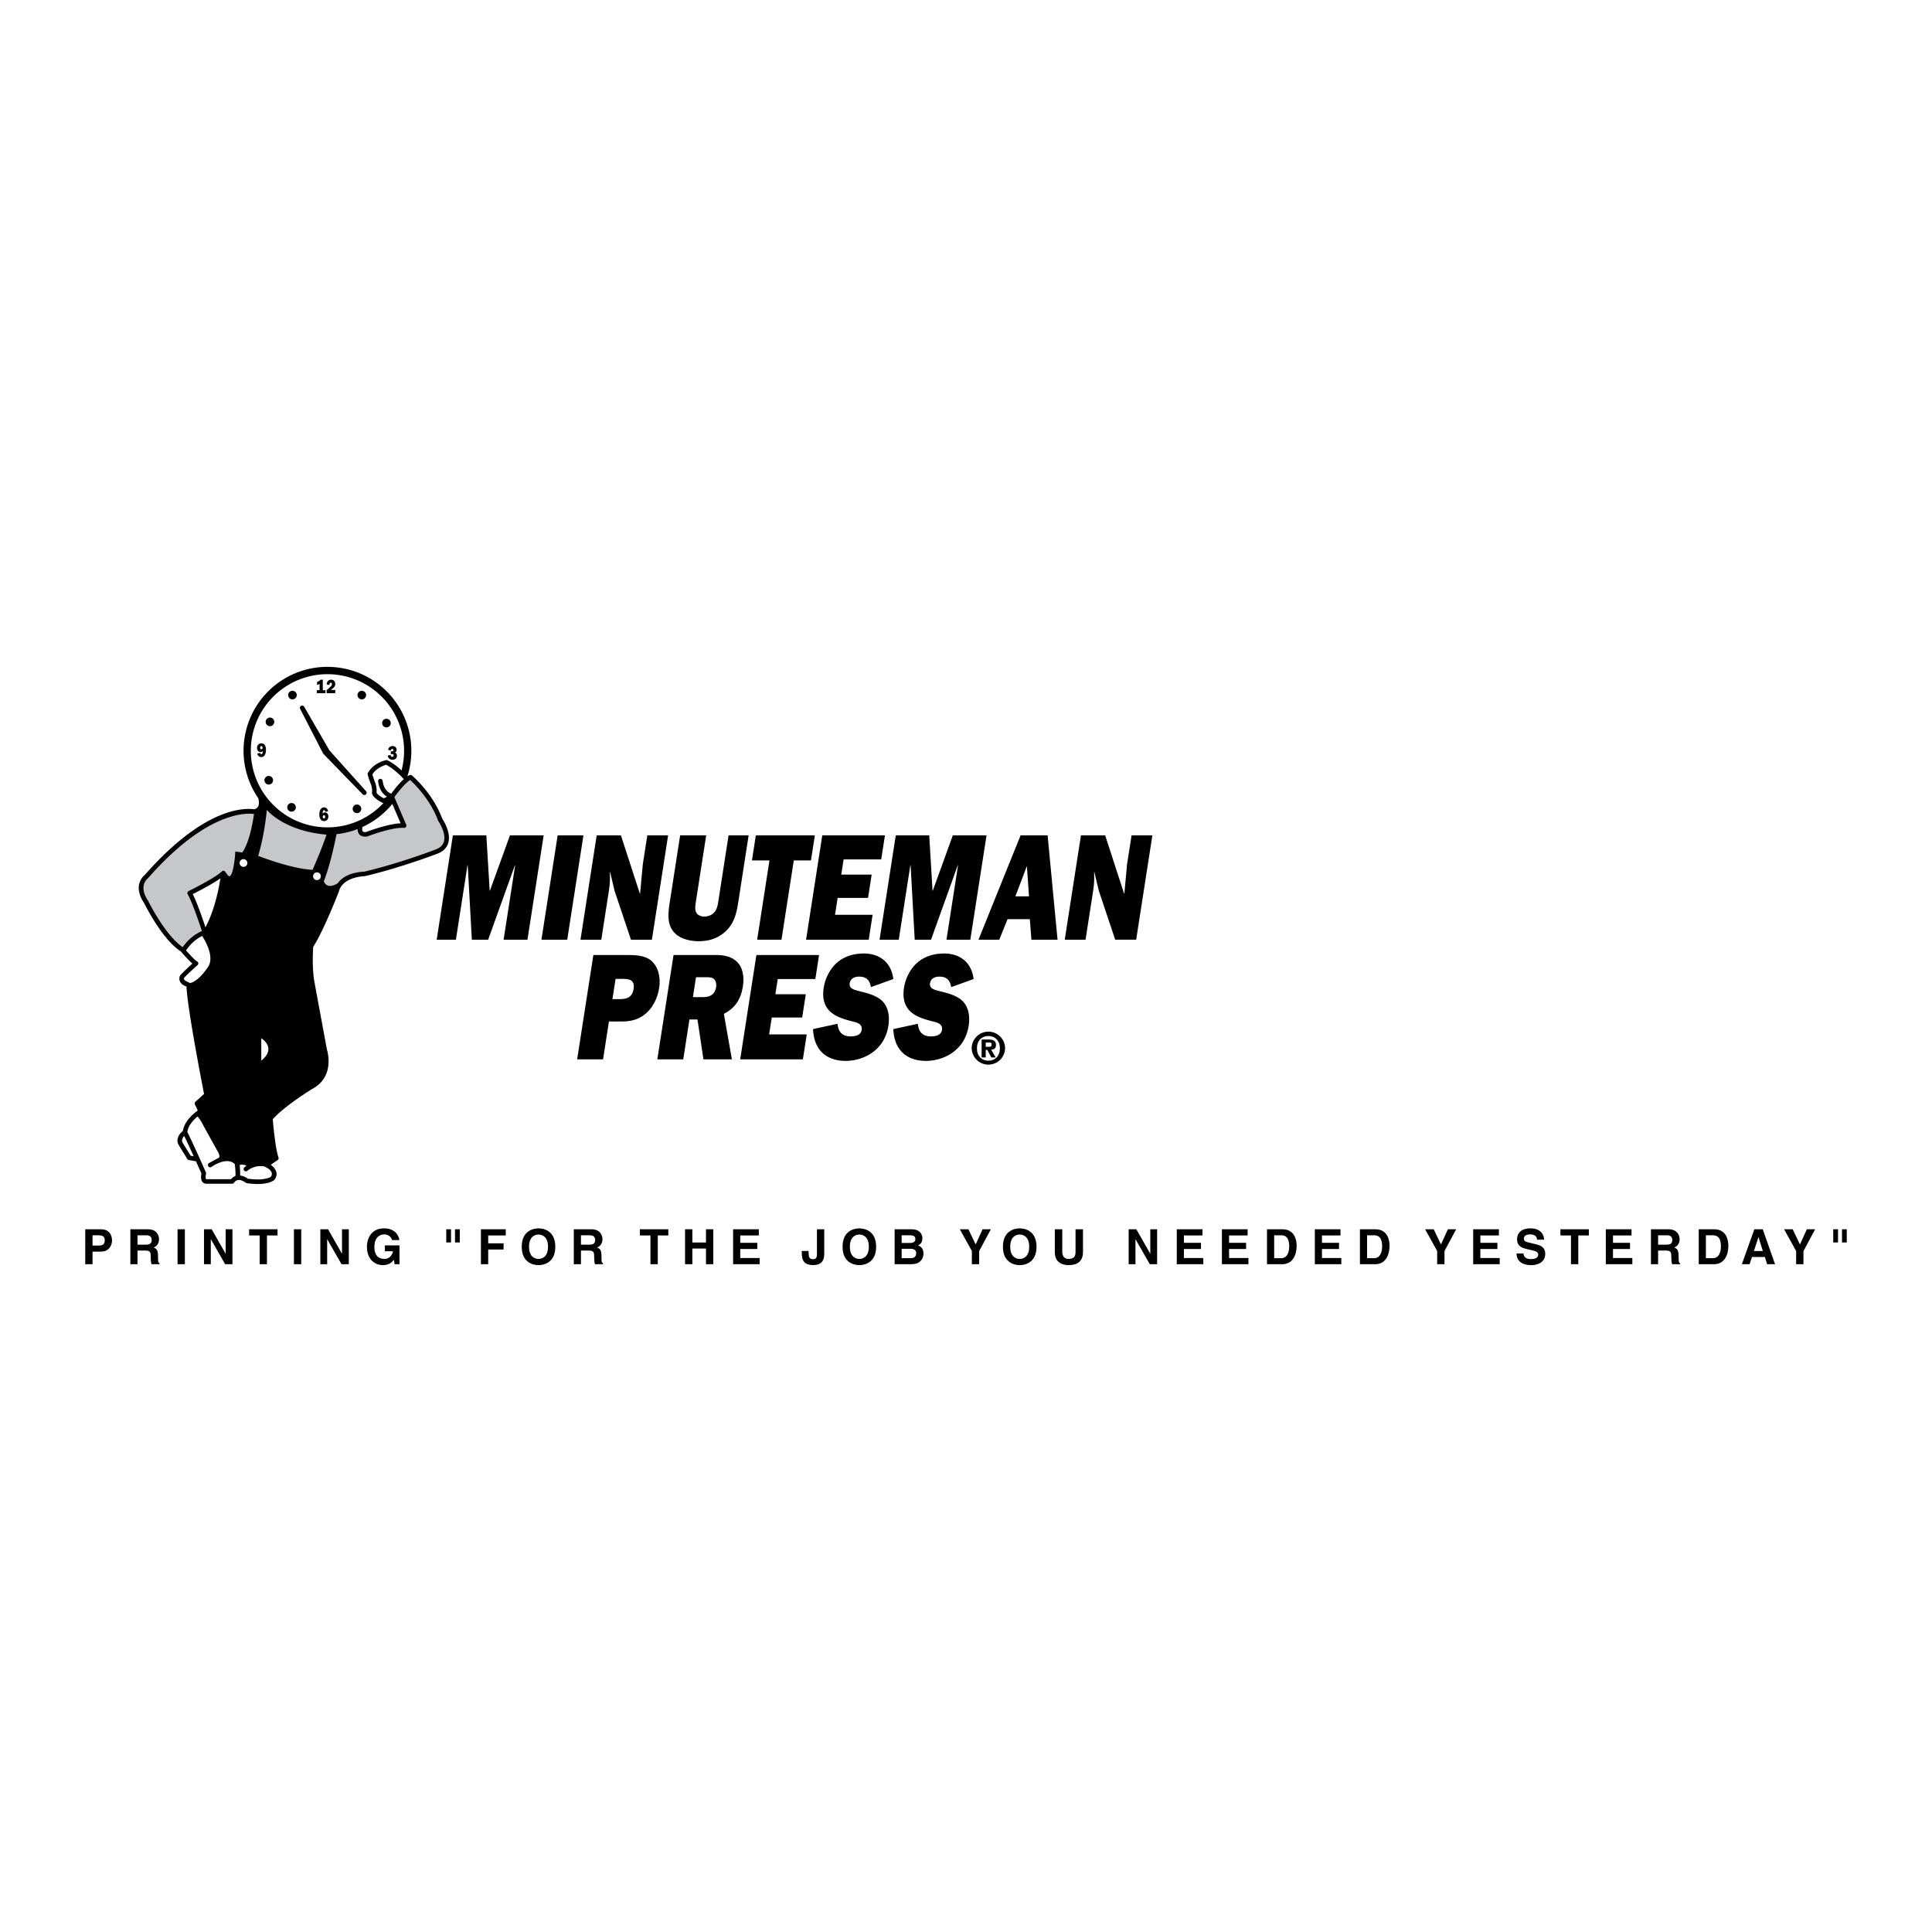 <svg xmlns="http://www.w3.org/2000/svg" width="2500" height="2500" viewBox="0 0 192.756 192.756"><g fill-rule="evenodd" clip-rule="evenodd"><path fill="#fff" d="M0 0h192.756v192.756H0V0z"/><path d="M37.11 79.095c0-.012-.003.012 0 0zM36.382 87.419c-.016.003.017-.001 0 0zM33.796 88.992c-.002.009.004-.01 0 0zM37.457 78.146c.002.005-.002-.007 0 0zM14.748 87.635c-.011.013.014-.01 0 0zM36.641 83.453c-.016.006.018-.003 0 0z"/><path d="M44.117 81.671c-.925-2.516-2.93-4.23-3.015-4.302a.23.23 0 0 0-.238-.035 1.37 1.37 0 0 0-.216.114 8.39 8.39 0 0 0 .391-2.545 8.37 8.37 0 1 0-15.267 4.741c.051.228.1.567.003.777a.593.593 0 0 1-.399.32c-1.222-.162-5.157-.016-10.937 6.56-.184.148-1.216 1.095-.041 2.828.123.251 1.787 3.592 3.642 4.793.267.31.789.902 1.156 1.214-.504.457-1.169 1.076-1.252 1.244l-.006.014a.684.684 0 0 0 .031.549c.108.215.323.377.638.484.081 2.121 1.534 9.609 1.751 10.717l-.86.779a.229.229 0 0 0-.054.266l.284.602c-1.193.881-1.434 1.689-1.479 2.045-.323.25-.735.775-.441 1.363.006.012.875 1.428.875 1.428a.22.22 0 0 0 .152.105l.719.135c.26.578.471 1.053.543 1.219-.075.408-.036.693.122.867.116.127.351.15.342.15h2.595a.23.23 0 0 0 .185-.094c.121-.168.258-.258.421-.277.366-.047.745.27.75.271.104.064.627.1.627.1 1.602.141 2.164-.324 2.222-.377.015-.014.373-.391.174-.885a1.411 1.411 0 0 0-.526-.629l.691-.471a.227.227 0 0 0 .085-.266c-.313-.863-.529-3.299-.571-3.807 1.14-1.311 3.907-3.006 3.935-3.023-.003.004-.008.006-.012.008 2.274-1.207 1.554-3.709 1.48-3.943l-1.227-6.633c-.28-1.48-.164-3.278-.138-3.616 1.003-1.538 2.481-5.31 2.543-5.471.363-1.532 2.564-1.573 2.586-1.573 3.526-.814 7.213-2.229 7.25-2.243.57-.215.936-.571 1.086-1.056.317-1.02-.471-2.254-.6-2.447z"/><path d="M25.024 74.903a7.646 7.646 0 1 1 15.038 1.961c-.384-.352-.883-.753-1.396-1.004a.235.235 0 0 0-.141-.02c-.049.009-1.226.236-1.818 1.272a.225.225 0 0 0-.023.17c.006.022.142.538.348 1.022.017.054.133.466.079.791 0 .13.099.505 1.03.994.038.02.081.028.124.025a7.647 7.647 0 0 1-13.241-5.211z" fill="#fff"/><path d="M39.031 79.189c-.036-.01-.72-.224-.855-1.287a.227.227 0 0 0-.254-.197.227.227 0 0 0-.197.254c.115.902.566 1.333.88 1.527a1.388 1.388 0 0 1-.332.157c-.539-.294-.675-.491-.705-.547.056-.445-.103-.93-.11-.95a7.871 7.871 0 0 1-.308-.887c.42-.657 1.156-.894 1.387-.954.74.385 1.469 1.122 1.755 1.43-.509.453-1.021 1.124-1.261 1.454zM39.143 80.207l.828 1.933c-1.285.06-3.184.772-3.442.871-.124.014-.274.012-.338-.068-.075-.093-.06-.283-.027-.434a8.375 8.375 0 0 0 2.979-2.302zM18.975 98.08c-.025-.02-.531-.213-.596-.334a.238.238 0 0 1-.023-.166c.104-.143.761-.762 1.355-1.294a.23.23 0 0 0 .071-.216.227.227 0 0 0-.151-.17l.004.001c-.135-.059-.626-.568-1.075-1.076.186-.286.717-1.003 1.609-1.446.314.484 1.217 2.035.625 3.033-.01.016-.904 1.455-1.819 1.668zM19.232 89.206c.531-.268 1.931-.989 2.756-1.569-.154 1.004-.573 3.175-1.49 4.877-.259-.784-.818-2.417-1.266-3.308zM19.018 115.305l-.805-1.312c-.128-.264.019-.502.165-.658.247.496.613 1.291.947 2.027l-.307-.057zM23.486 117.334a1.056 1.056 0 0 0-.441.314h-2.489c-.011-.012-.09-.121-.001-.545a.228.228 0 0 0-.015-.139c-.055-.125-1.331-3.014-1.847-4.016.009-.15.101-.777.988-1.541l.017-.002c.063.043.26.223.612.928l1.411 2.549c.256.396.145.602.146.6-.009.016-.996.545-1.032.572a.226.226 0 0 0-.048.318c.074.1.217.121.318.047.016-.01 1.504-1.086 2.325-.271 0 .032.101.916.056 1.186z" fill="#fff"/><path d="M23.477 84.958l-.002.049c-.034.639-.205 2.319-.586 2.42-.118.031-.413-.487-.5-.529s-.19-.023-.259.044c-.648.648-3.281 1.947-3.308 1.96a.224.224 0 0 0-.117.137.228.228 0 0 0 .02.179c.484.856 1.202 3.006 1.419 3.672-1.028.449-1.651 1.223-1.914 1.61-1.758-1.189-3.419-4.563-3.436-4.598-1.034-1.511-.086-2.238-.045-2.267 5.662-6.449 9.534-6.553 10.592-6.425-.086.64-.416 2.743-1.16 3.841l-.704-.093z" fill="#c6c7c9"/><path d="M27.103 116.986c.041.129.019.266-.069.418-.103.066-.618.354-1.855.244 0 0-.298-.025-.434-.039-.126-.092-.434-.291-.794-.33.028-.33-.012-.773-.042-1.037.104-.051.319-.094.69.061a1.528 1.528 0 0 0-.234.18.228.228 0 0 0 .313.33h-.001c.029-.025.681-.617 1.713-.436.025.033.598.25.713.609z" fill="#fff"/><path d="M31.184 86.783c-2.028-.095-5.053-1.247-5.424-1.391.595-2 .832-4.226.863-4.593.085.118 1.783 2.106 5.947 2.473-.379 1.217-1.27 3.248-1.386 3.511zM44.283 83.987c-.108.348-.374.598-.814.764-.038.015-3.654 1.409-7.14 2.216-.24.004-1.868.074-2.639 1.162-.388.236-.712.313-.968.229-.286-.093-.393-.371-.414-.433.633-1.61 1.118-3.938 1.268-4.702a8.313 8.313 0 0 0 2.107-.51.8.8 0 0 0 .152.515c.162.202.45.274.806.226.024-.01 2.451-.943 3.66-.857a.229.229 0 0 0 .225-.317l-1.179-2.751c.332-.461 1.062-1.392 1.574-1.709.436.399 2.021 1.954 2.778 4.036a.257.257 0 0 0 .027.052c.009.011.828 1.203.557 2.079z" fill="#c6c7c9"/><path d="M14.793 89.902c.006.01-.004-.009 0 0zM36.099 68.92a.429.429 0 1 0 0 .858.429.429 0 0 0 0-.858zM38.557 71.712a.43.43 0 1 0 0 .86.43.43 0 0 0 0-.86zM35.644 80.27a.43.43 0 1 0 0 .858.43.43 0 0 0 0-.858zM29.088 80.119a.429.429 0 1 0 0 .858.429.429 0 0 0 0-.858zM26.842 77.417a.43.43 0 1 0 0 .858.43.43 0 0 0 0-.858zM26.934 71.591a.429.429 0 1 0 0 .858.429.429 0 0 0 0-.858zM29.179 68.92a.429.429 0 1 0 0 .858.429.429 0 0 0 0-.858zM36.518 78.936l-3.653-4.072-2.515-4.349a.227.227 0 0 0-.4.219l2.295 4.457c.008.015 3.939 4.056 3.939 4.056a.226.226 0 0 0 .321.011.226.226 0 0 0 .013-.322zM32.47 68.865v.296h-.863v-.296h.277v-.63l-.013.007c-.075.039-.15.078-.234.091v-.3c.118-.031.259-.093.324-.219h.244v1.051h.265zM33.442 69.162h-.855v-.304l.381-.339c.069-.069.151-.151.151-.267 0-.078-.041-.14-.11-.14-.104 0-.134.128-.139.23l-.284-.066c.031-.284.205-.463.447-.463.224 0 .415.144.415.43a.47.47 0 0 1-.145.342l-.26.23-.026.02h.438l-.013.327zM25.962 75.121c.008.066.044.122.105.122.126 0 .149-.178.149-.292l-.001-.039a.233.233 0 0 1-.215.128c-.209 0-.355-.174-.355-.422 0-.298.198-.455.433-.455.334 0 .458.304.458.656 0 .163-.028.333-.1.475a.396.396 0 0 1-.38.236c-.194 0-.35-.118-.381-.354l.287-.055z"/><path d="M26.198 74.598c0-.087-.042-.165-.121-.165-.08 0-.12.078-.12.165 0 .081.035.161.111.161.082 0 .13-.068.13-.161z" fill="#fff"/><path d="M38.971 75.329c.012.106.071.182.166.182.072 0 .139-.044.139-.139a.153.153 0 0 0-.054-.114c-.029-.023-.08-.019-.116-.019h-.116v-.279h.094c.031 0 .083.002.111-.013a.119.119 0 0 0 .054-.104c0-.08-.055-.124-.119-.124-.077 0-.128.064-.14.153l-.272-.052c.049-.257.229-.387.446-.387.083 0 .187.025.26.076.085.06.143.172.143.292 0 .132-.059.246-.167.287.129.046.202.147.202.312 0 .298-.229.4-.446.4-.246 0-.419-.135-.478-.424l.293-.047zM32.444 80.991c-.007-.083-.028-.159-.111-.159-.129 0-.14.234-.141.344.051-.093.136-.122.226-.122.207 0 .342.172.342.413 0 .286-.205.455-.431.455-.323 0-.467-.304-.467-.65 0-.349.125-.716.465-.716.211 0 .376.141.403.395l-.286.04z"/><path d="M32.444 81.496c0-.083-.044-.162-.12-.162-.077 0-.129.073-.129.16 0 .089.049.159.128.159.073 0 .121-.074.121-.157zM24.293 85.715a.386.386 0 1 0 0 .772.386.386 0 0 0 0-.772zM31.623 87.036a.386.386 0 1 0 0 .772.386.386 0 0 0 0-.772zM26.069 103.582v2.23s1.593-1.091 0-2.23z" fill="#fff"/><path d="M52.624 93.754h-2.379l1.154-7.436h-.024l-2.672 7.436h-1.627l-.41-7.436h-.025l-1.155 7.436h-1.918l1.617-10.411h3.338l.332 5.525h.024l1.999-5.525h3.363l-1.617 10.411zM56.593 93.754H54.02l1.617-10.411h2.573l-1.617 10.411zM62.952 93.754l-1.634-4.872L60.87 87l-.029.031.006.122c.018.667.01 1.032-.102 1.745l-.754 4.856h-2.076l1.617-10.411h2.416l1.889 5.812.029-.03.266-2.884.45-2.898h2.076L65.04 93.754h-2.088zM73.654 90.036c-.188 1.214-.449 2.186-1.375 2.99-.825.698-1.727.881-2.601.881-.765 0-1.727-.213-2.288-.744-.773-.729-.79-1.715-.597-2.959l1.065-6.86h2.598l-1.009 6.496c-.054.349-.14.82-.019 1.138.142.334.51.471.837.471.291 0 .672-.106.928-.349.382-.349.431-.895.506-1.381l.99-6.374h2.003l-1.038 6.691zM77.969 93.754h-2.427l1.227-7.907h-1.748l.39-2.504h5.887l-.389 2.504h-1.712l-1.228 7.907zM86.673 93.754h-6.251l1.617-10.411h6.252l-.373 2.398h-3.751l-.235 1.518h3.034l-.36 2.322h-3.035l-.261 1.685h3.75l-.387 2.488zM96.809 93.754H94.43l1.155-7.436h-.024l-2.673 7.436h-1.627l-.41-7.436h-.024l-1.156 7.436h-1.918l1.618-10.411h3.338l.331 5.525h.024l1.999-5.525h3.363l-1.617 10.411zM102.748 91.706h-2.223l-.828 2.048h-2.074l4.201-10.411h2.696l.992 10.411h-2.61l-.154-2.048z"/><path fill="#fff" d="M102.664 89.429l-.211-3.02-1.148 3.02h1.359z"/><path d="M111.266 93.754l-1.633-4.872-.449-1.882-.029.031.006.122c.018.667.01 1.032-.102 1.745l-.754 4.856h-2.076l1.617-10.411h2.416l1.889 5.812.029-.03.266-2.884.451-2.898h2.076l-1.617 10.411h-2.09zM60.168 105.693h-2.585L59.2 95.282h3.398c.813 0 1.72.03 2.355.546.688.576.988 1.609.814 2.732-.153.986-.603 1.926-1.319 2.549-.745.652-1.594.805-2.395.805h-1.299l-.586 3.779z"/><path d="M61.769 99.684c.583 0 1.294-.047 1.445-1.018.144-.926-.476-1.002-1.058-1.002h-.74l-.314 2.02h.667z" fill="#fff"/><path d="M70.183 105.693l-.596-3.977h-.801l-.618 3.977h-2.586L67.2 95.282h4.236c.728 0 1.511.121 2.049.638.607.545.791 1.471.633 2.489-.212 1.365-.825 2.186-1.896 2.746l.8 4.539h-2.839v-.001z"/><path d="M70.066 99.486c.559 0 1.243-.107 1.382-1.002.054-.35-.04-.684-.269-.85-.197-.137-.464-.137-.708-.137H69.44l-.309 1.988h.935v.001z" fill="#fff"/><path d="M80.101 105.693h-6.252l1.617-10.411h6.252l-.372 2.398h-3.752l-.235 1.517h3.035l-.361 2.323h-3.034l-.263 1.683h3.752l-.387 2.49zM83.565 102.141c.075.926.582 1.26 1.322 1.26.327 0 .992-.061 1.082-.637.099-.637-.525-.758-.888-.85-1.507-.379-3.282-.91-2.897-3.385.158-1.018.714-2.018 1.474-2.61.771-.592 1.688-.79 2.514-.79 1.445 0 2.725.744 2.955 2.55l-2.237.805c-.123-.775-.542-1.047-1.185-1.047-.34 0-.844.121-.929.666-.085.547.505.654.807.744.758.197 1.57.365 2.225.836.729.545 1.003 1.518.826 2.656-.389 2.504-2.536 3.506-4.259 3.506-1.748 0-3.161-.912-3.258-3.174l2.448-.53zM91.577 102.141c.075.926.582 1.26 1.322 1.26.328 0 .993-.061 1.082-.637.099-.637-.525-.758-.888-.85-1.507-.379-3.282-.91-2.897-3.385.158-1.018.714-2.018 1.474-2.61.772-.592 1.688-.79 2.514-.79 1.444 0 2.725.744 2.955 2.55l-2.238.805c-.123-.775-.542-1.047-1.185-1.047-.34 0-.845.121-.93.666-.084.547.506.654.807.744.759.197 1.57.365 2.225.836.729.545 1.003 1.518.826 2.656-.389 2.504-2.536 3.506-4.259 3.506-1.748 0-3.161-.912-3.258-3.174l2.45-.53zM98.613 102.93c.918 0 1.664.746 1.664 1.664a1.665 1.665 0 0 1-3.329 0c0-.918.747-1.664 1.665-1.664z"/><path d="M99.76 104.594c0-.76-.471-1.232-1.146-1.232s-1.146.473-1.146 1.232.471 1.232 1.146 1.232 1.146-.472 1.146-1.232z" fill="#fff"/><path d="M97.938 103.711h.672c.471 0 .76.117.76.543 0 .336-.195.459-.484.471l.459.777h-.438l-.408-.756h-.152v.756h-.408v-1.791h-.001z"/><path d="M98.346 104.441h.348c.166 0 .242-.057.242-.23 0-.178-.098-.195-.242-.195h-.348v.425z" fill="#fff"/><path d="M9.232 126.131h-.728v-3.486h1.592c.675 0 1.082.432 1.082 1.117 0 .314-.174 1.111-1.111 1.111h-.835v1.258z"/><path d="M9.907 124.271c.543 0 .543-.389.543-.545 0-.34-.189-.48-.641-.48h-.577v1.025h.675z" fill="#fff"/><path d="M13.006 122.645h1.762c.927 0 1.097.686 1.097.986 0 .383-.194.713-.539.83.287.125.442.232.442.883 0 .51 0 .637.155.693v.094h-.806c-.048-.166-.078-.346-.078-.705 0-.475-.029-.66-.568-.66h-.752v1.365h-.713v-3.486z"/><path d="M14.574 124.18c.378 0 .562-.133.562-.477 0-.184-.082-.457-.509-.457h-.908v.934h.855z" fill="#fff"/><path d="M18.444 126.131h-.728v-3.486h.728v3.486zM22.512 122.645h.68v3.486h-.729l-1.421-2.486h-.01v2.486h-.68v-3.486h.767l1.383 2.427h.01v-2.427zM26.635 126.131h-.728v-2.869h-1.053v-.617h2.834v.617h-1.053v2.869zM30.054 126.131h-.728v-3.486h.728v3.486zM34.122 122.645h.679v3.486h-.728l-1.422-2.486h-.01v2.486h-.68v-3.486h.768l1.383 2.427h.01v-2.427zM38.399 124.252h1.457v1.879h-.485l-.073-.438c-.185.213-.452.529-1.087.529-.84 0-1.602-.602-1.602-1.826 0-.951.529-1.848 1.703-1.844 1.068 0 1.49.693 1.529 1.174h-.729c0-.135-.247-.572-.762-.572-.519 0-1 .359-1 1.252 0 .951.52 1.199 1.015 1.199.16 0 .694-.062.845-.766h-.811v-.587zM45.396 122.645h.476v1.316h-.476v-1.316zM44.523 122.645h.476v1.316h-.476v-1.316zM48.708 126.131h-.728v-3.486h2.48v.617h-1.752v.785h1.534v.617h-1.534v1.467zM53.728 122.553c.461 0 1.675.199 1.675 1.834 0 1.637-1.214 1.836-1.675 1.836s-1.675-.199-1.675-1.836c0-1.635 1.214-1.834 1.675-1.834z"/><path d="M53.728 125.605c.394 0 .947-.242.947-1.219 0-.975-.553-1.217-.947-1.217-.393 0-.946.242-.946 1.217 0 .977.553 1.219.946 1.219z" fill="#fff"/><path d="M57.249 122.645h1.762c.927 0 1.097.686 1.097.986 0 .383-.194.713-.539.83.287.125.442.232.442.883 0 .51 0 .637.155.693v.094h-.806c-.048-.166-.078-.346-.078-.705 0-.475-.029-.66-.568-.66h-.752v1.365h-.713v-3.486z"/><path d="M58.817 124.18c.378 0 .562-.133.562-.477 0-.184-.082-.457-.509-.457h-.908v.934h.855z" fill="#fff"/><path d="M65.625 126.131h-.728v-2.869h-1.054v-.617h2.835v.617h-1.053v2.869zM69.077 124.566v1.565h-.728v-3.486h.728v1.32h1.359v-1.32h.728v3.486h-.728v-1.565h-1.359zM75.705 123.262h-1.85v.732h1.699v.617h-1.699v.903h1.932v.617h-2.645v-3.486h2.563v.617zM82.236 125.121c0 .736-.383 1.096-1.083 1.096-1.16 0-1.16-.738-1.16-1.402h.679c0 .549.039.816.427.816.378 0 .408-.244.408-.51v-2.477h.728v2.477h.001zM85.737 122.553c.461 0 1.675.199 1.675 1.834 0 1.637-1.213 1.836-1.675 1.836-.461 0-1.674-.199-1.674-1.836-.001-1.635 1.213-1.834 1.674-1.834z"/><path d="M85.737 125.605c.394 0 .947-.242.947-1.219 0-.975-.553-1.217-.947-1.217-.393 0-.946.242-.946 1.217 0 .977.553 1.219.946 1.219z" fill="#fff"/><path d="M89.258 122.645h1.694c.854 0 1.073.535 1.073.893 0 .5-.282.643-.428.715.428.16.539.5.539.844 0 .277-.117.539-.301.719-.199.193-.389.316-1.102.316h-1.476v-3.487h.001z"/><path d="M89.957 125.527h.894c.354 0 .558-.154.558-.508 0-.307-.262-.424-.524-.424h-.927v.932h-.001zM89.957 124.01h.854c.286 0 .515-.111.515-.389 0-.287-.204-.375-.534-.375h-.835v.764z" fill="#fff"/><path d="M97.691 126.131h-.728v-1.317l-1.203-2.169h.859l.723 1.515.689-1.515h.826l-1.166 2.179v1.307zM101.738 122.553c.461 0 1.674.199 1.674 1.834 0 1.637-1.213 1.836-1.674 1.836s-1.676-.199-1.676-1.836c0-1.635 1.215-1.834 1.676-1.834z"/><path d="M101.738 125.605c.393 0 .945-.242.945-1.219 0-.975-.553-1.217-.945-1.217-.395 0-.947.242-.947 1.217 0 .977.553 1.219.947 1.219z" fill="#fff"/><path d="M108.049 124.912c0 .918-.553 1.311-1.432 1.311-.32 0-.795-.078-1.105-.422-.189-.215-.264-.496-.273-.846v-2.311h.744v2.262c0 .486.281.699.621.699.5 0 .703-.242.703-.664v-2.297h.742v2.268zM114.766 122.645h.679v3.486h-.728l-1.422-2.486h-.01v2.486h-.68v-3.486h.766l1.385 2.427h.01v-2.427zM119.971 123.262h-1.85v.732h1.699v.617h-1.699v.903h1.932v.617h-2.645v-3.486h2.563v.617zM124.473 123.262h-1.85v.732h1.699v.617h-1.699v.903h1.932v.617h-2.645v-3.486h2.563v.617zM126.41 122.645h1.539c1.176 0 1.418 1 1.418 1.66 0 .748-.297 1.826-1.447 1.826h-1.51v-3.486z"/><path d="M127.125 125.527h.709c.592 0 .791-.596.791-1.168 0-1.029-.49-1.113-.801-1.113h-.699v2.281z" fill="#fff"/><path d="M133.742 123.262h-1.849v.732h1.699v.617h-1.699v.903h1.931v.617h-2.644v-3.486h2.562v.617zM135.682 122.645h1.539c1.174 0 1.416 1 1.416 1.66 0 .748-.295 1.826-1.445 1.826h-1.51v-3.486z"/><path d="M136.395 125.527h.709c.592 0 .791-.596.791-1.168 0-1.029-.49-1.113-.801-1.113h-.699v2.281z" fill="#fff"/><path d="M144.115 126.131h-.728v-1.317l-1.203-2.169h.859l.723 1.515.689-1.515h.824l-1.164 2.179v1.307zM149.545 123.262h-1.85v.732h1.7v.617h-1.7v.903h1.932v.617h-2.647v-3.486h2.565v.617zM152.002 125.057c.006.195.102.564.738.564.344 0 .729-.084.729-.453 0-.271-.264-.344-.631-.432l-.375-.086c-.562-.133-1.105-.258-1.105-1.025 0-.389.209-1.072 1.34-1.072 1.066 0 1.354.699 1.357 1.127h-.697c-.02-.156-.078-.525-.715-.525-.275 0-.605.102-.605.418 0 .271.223.33.367.363l.85.209c.477.117.914.311.914.938 0 1.049-1.068 1.141-1.375 1.141-1.271 0-1.49-.732-1.49-1.166h.698v-.001zM157.465 126.131h-.729v-2.869h-1.052v-.617h2.834v.617h-1.053v2.869zM162.777 123.262h-1.849v.732h1.699v.617h-1.699v.903h1.931v.617h-2.646v-3.486h2.564v.617zM164.715 122.645h1.762c.928 0 1.098.686 1.098.986 0 .383-.193.713-.539.83.287.125.441.232.441.883 0 .51 0 .637.156.693v.094h-.807c-.049-.166-.076-.346-.076-.705 0-.475-.029-.66-.568-.66h-.752v1.365h-.715v-3.486z"/><path d="M166.283 124.18c.379 0 .562-.133.562-.477 0-.184-.082-.457-.51-.457h-.906v.934h.854z" fill="#fff"/><path d="M169.484 122.645h1.539c1.174 0 1.416 1 1.416 1.66 0 .748-.295 1.826-1.445 1.826h-1.51v-3.486z"/><path d="M170.197 125.527h.709c.592 0 .791-.596.791-1.168 0-1.029-.49-1.113-.801-1.113h-.699v2.281z" fill="#fff"/><path d="M174.555 126.131h-.768l1.242-3.486h.84l1.229 3.486h-.791l-.223-.719h-1.287l-.242.719z"/><path fill="#fff" d="M174.99 124.811h.889l-.432-1.379h-.009l-.448 1.379z"/><path d="M179.93 126.131h-.729v-1.317l-1.203-2.169h.859l.723 1.515.69-1.515h.826l-1.166 2.179v1.307zM183.777 122.645h.475v1.316h-.475v-1.316zM182.902 122.645h.477v1.316h-.477v-1.316z"/></g></svg>